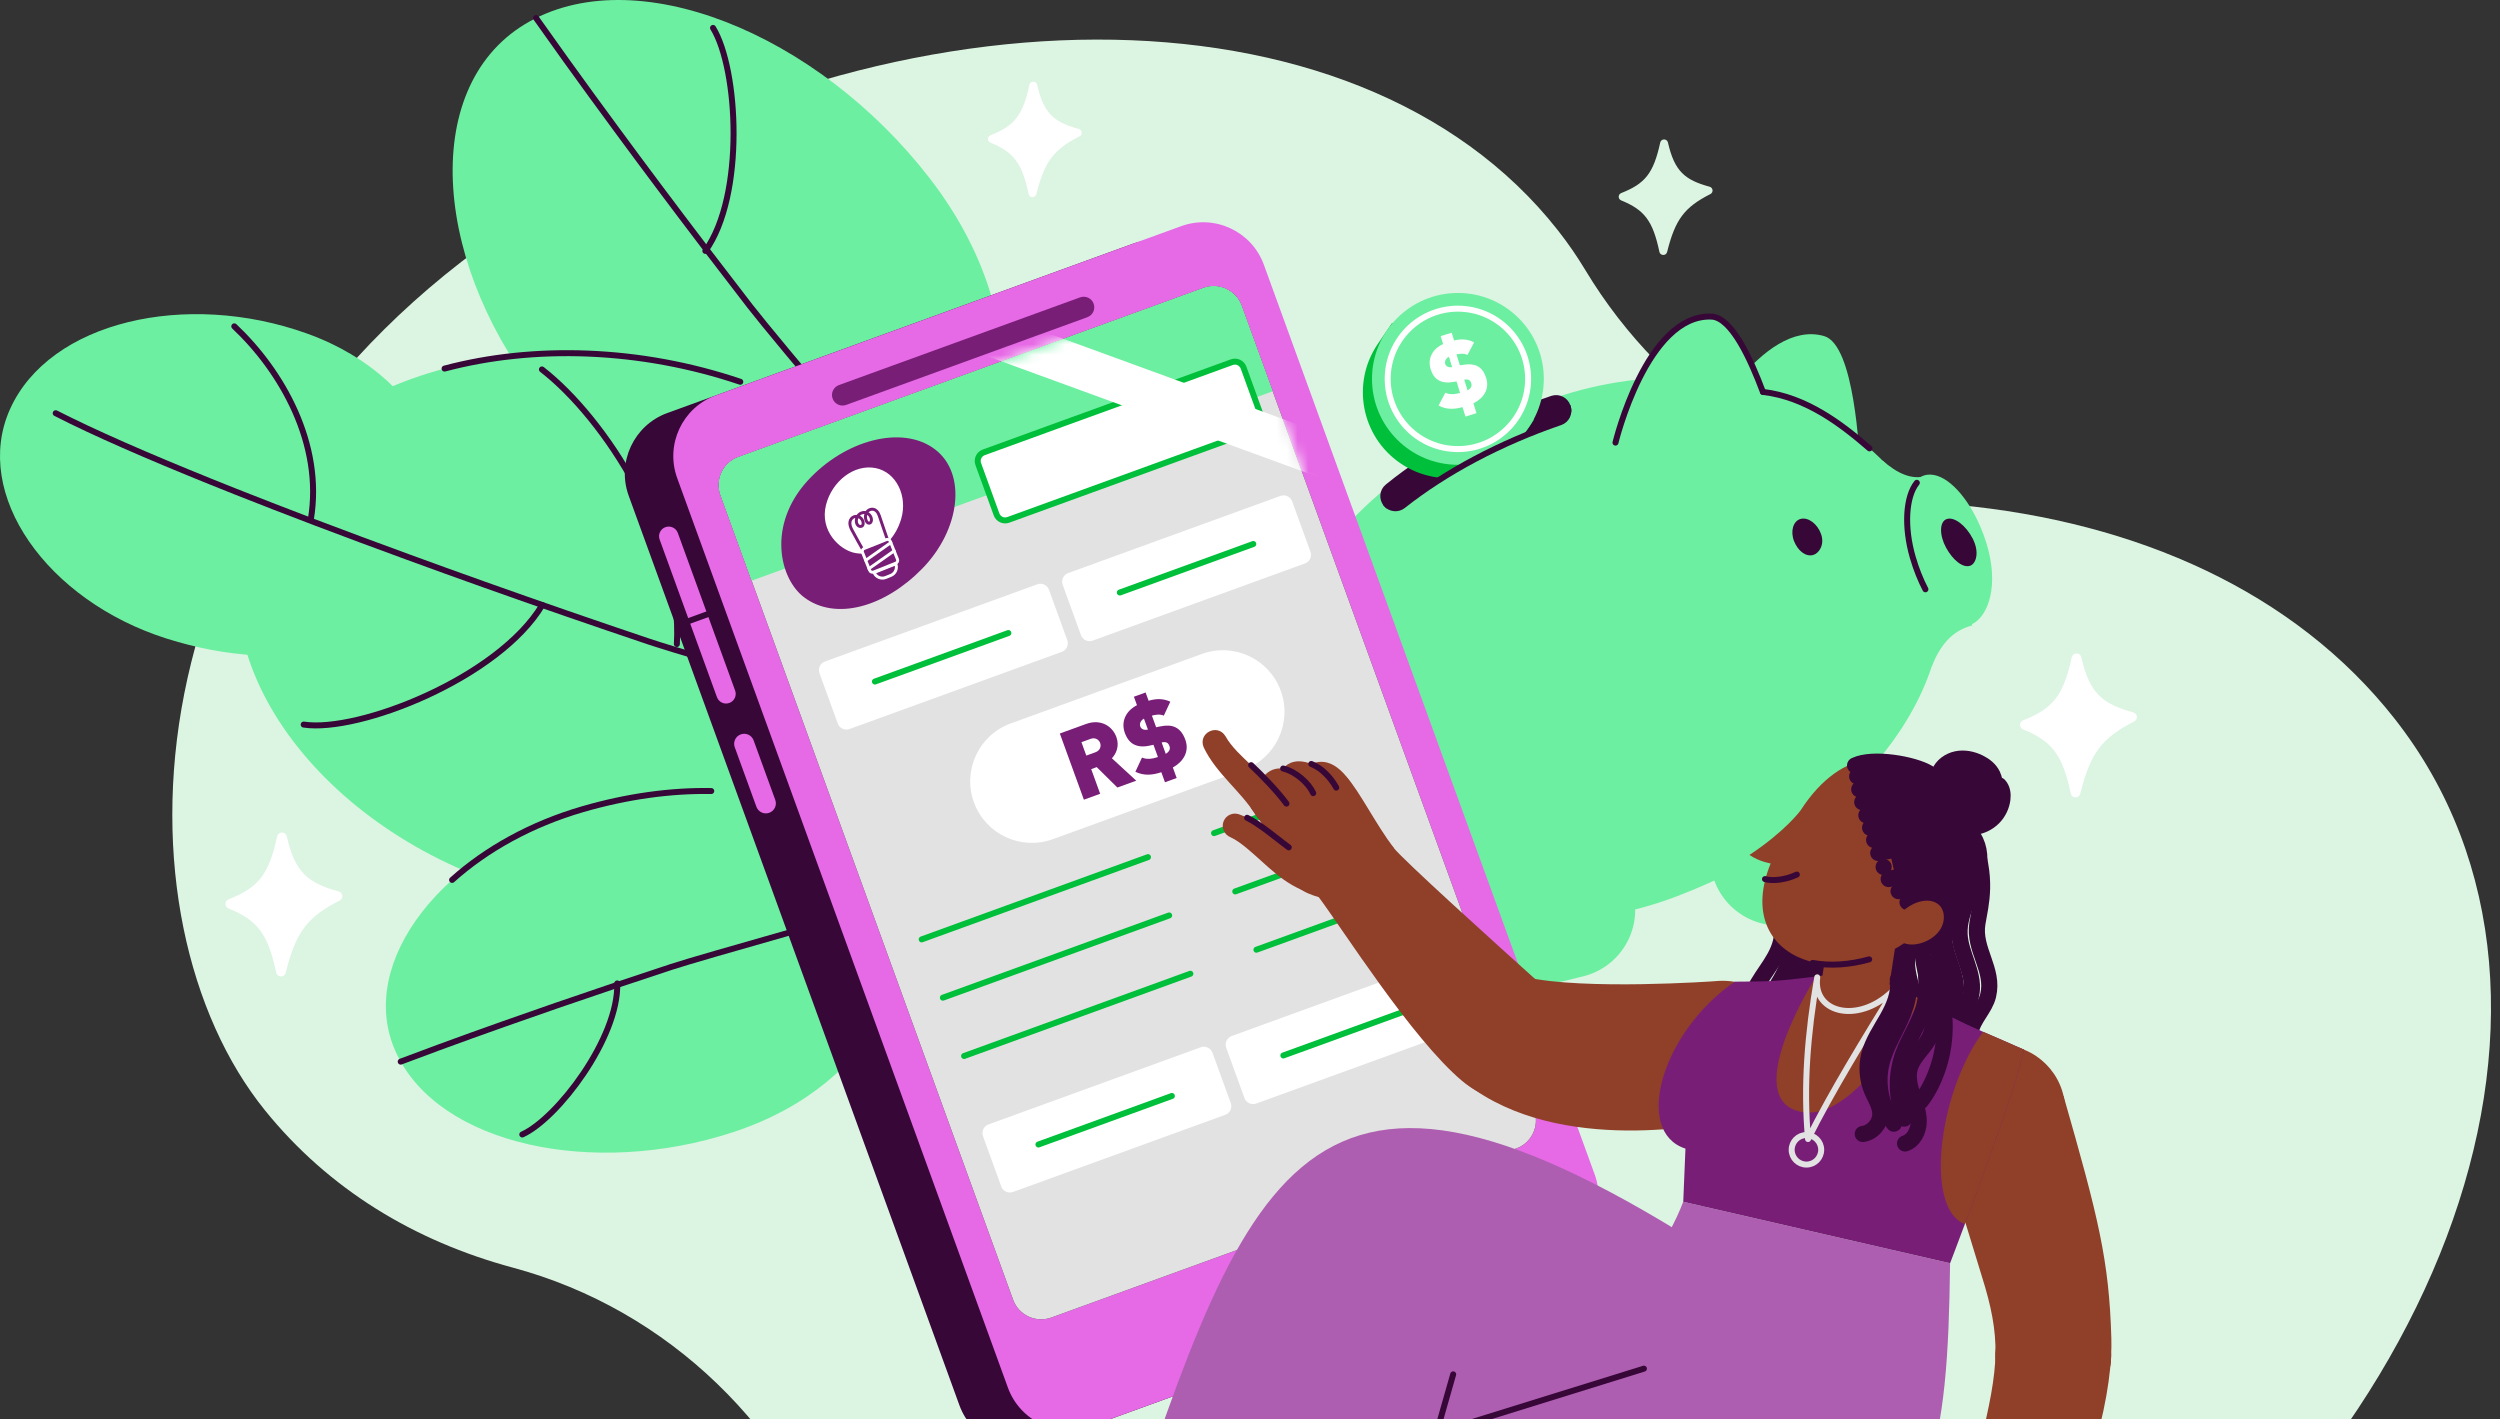 <svg width="236" height="134" viewBox="0 0 236 134" fill="none" xmlns="http://www.w3.org/2000/svg">
<rect x="0" y="0" width="236" height="134" fill="#333333" stroke="none"/>
<path d="M226.044 67.837C216.64 55.877 201.763 49.254 184.74 47.659C170.164 46.293 157.204 38.032 149.653 25.491C148.876 24.202 148.014 22.948 147.059 21.735C127.91 -2.622 82.814 -1.704 48.532 21.138C11.452 45.846 10.424 86.764 25.014 104.817C31.017 112.245 39.083 117.153 48.421 119.666C63.153 123.632 74.693 134.961 79.526 149.43C81.231 154.535 83.641 159.059 86.624 162.746C107.716 188.843 151.102 187.704 190.445 163.602C229.788 139.5 247.256 94.814 226.044 67.837Z" fill="#DCF4E2"/>
<path d="M26.069 91.806C25.303 88.172 24.319 86.876 21.573 85.758C21.184 85.601 21.186 85.048 21.577 84.895C24.405 83.784 25.37 82.566 26.163 78.955C26.271 78.47 26.959 78.467 27.071 78.953C27.848 82.36 29.072 83.355 31.974 84.152C32.383 84.264 32.441 84.821 32.064 85.012C29.005 86.564 27.931 87.984 26.972 91.822C26.855 92.303 26.17 92.289 26.069 91.806Z" fill="white"/>
<path d="M195.476 74.903C194.71 71.269 193.727 69.973 190.98 68.855C190.591 68.697 190.593 68.145 190.984 67.992C193.812 66.88 194.778 65.663 195.571 62.051C195.678 61.566 196.366 61.564 196.478 62.049C197.255 65.456 198.479 66.451 201.381 67.249C201.79 67.361 201.848 67.918 201.471 68.109C198.412 69.661 197.338 71.08 196.379 74.919C196.262 75.4 195.577 75.386 195.476 74.903Z" fill="white"/>
<path d="M97.101 18.319C96.486 15.402 95.697 14.362 93.492 13.463C93.18 13.335 93.182 12.895 93.496 12.772C95.765 11.88 96.542 10.903 97.18 8.003C97.265 7.613 97.82 7.613 97.907 8.001C98.532 10.737 99.516 11.537 101.845 12.174C102.173 12.264 102.22 12.711 101.917 12.866C99.462 14.113 98.599 15.251 97.829 18.335C97.732 18.717 97.182 18.706 97.101 18.319Z" fill="white"/>
<path d="M156.647 23.773C156.032 20.855 155.244 19.815 153.038 18.917C152.726 18.789 152.728 18.349 153.042 18.225C155.311 17.333 156.088 16.356 156.726 13.457C156.811 13.066 157.366 13.066 157.454 13.454C158.078 16.19 159.062 16.99 161.391 17.628C161.719 17.717 161.766 18.164 161.463 18.319C159.008 19.566 158.145 20.705 157.375 23.788C157.278 24.17 156.73 24.161 156.647 23.773Z" fill="#DCF4E2"/>
<path d="M49.508 2.31C39.527 8.399 40.832 25.372 51.687 38.444C62.542 51.516 77.139 57.571 86.99 51.756C94.775 47.161 99.206 31.645 87.756 16.821C77.168 3.118 59.804 -3.972 49.508 2.31Z" fill="#6CEFA1"/>
<path d="M88.315 49.968C86.062 47.156 73.357 32.209 70.789 28.892C67.971 25.251 65.031 21.392 62.124 17.509C60.81 15.755 59.503 13.994 58.218 12.246C56.579 10.021 54.973 7.817 53.43 5.67C52.462 4.322 51.519 2.999 50.607 1.706" stroke="#370738" stroke-width="0.565" stroke-miterlimit="10" stroke-linecap="round" stroke-linejoin="round"/>
<path d="M67.31 2.636C69.691 6.51 70.342 18.45 66.585 23.685" stroke="#370738" stroke-width="0.565" stroke-miterlimit="10" stroke-linecap="round" stroke-linejoin="round"/>
<path d="M23.816 48.699C18.089 62.092 30.164 78.49 48.945 84.045C67.726 89.599 85.638 85.293 91.415 72.273C95.979 61.987 90.357 42.952 69.887 36.038C50.96 29.651 29.724 34.886 23.816 48.699Z" fill="#6CEFA1"/>
<path d="M69.884 36.04C60.422 32.844 50.382 32.557 41.968 34.794" stroke="#370738" stroke-width="0.565" stroke-miterlimit="10" stroke-linecap="round" stroke-linejoin="round"/>
<path d="M0.947 38.621C-2.669 46.66 4.451 56.717 15.753 60.289C27.053 63.86 37.939 61.456 41.58 53.645C44.457 47.473 41.27 35.892 28.962 31.479C17.584 27.4 4.678 30.329 0.947 38.621Z" fill="#6CEFA1"/>
<path d="M91.552 69.497C87.592 68.244 65.833 62.105 61.246 60.562C56.211 58.869 50.924 57.041 45.648 55.161C43.265 54.312 40.884 53.454 38.532 52.591C35.536 51.497 32.583 50.399 29.73 49.314C27.129 48.324 24.607 47.347 22.204 46.394C21.429 46.084 20.663 45.779 19.913 45.476C13.938 43.066 8.833 40.838 5.258 39.007" stroke="#370738" stroke-width="0.565" stroke-miterlimit="10" stroke-linecap="round" stroke-linejoin="round"/>
<path d="M22.118 30.807C26.617 35.043 30.516 41.907 29.348 48.998" stroke="#370738" stroke-width="0.565" stroke-miterlimit="10" stroke-linecap="round" stroke-linejoin="round"/>
<path d="M51.157 34.875C57.154 39.528 64.476 50.931 63.896 60.796" stroke="#370738" stroke-width="0.565" stroke-miterlimit="10" stroke-linecap="round" stroke-linejoin="round"/>
<path d="M28.668 68.401C33.858 69.187 47.076 63.996 51.189 57.115" stroke="#370738" stroke-width="0.565" stroke-miterlimit="10" stroke-linecap="round" stroke-linejoin="round"/>
<path d="M37.371 99.326C33.494 90.816 41.973 80.168 55.022 76.383C68.072 72.599 80.452 75.139 84.364 83.409C87.455 89.943 83.43 102.204 69.199 106.878C56.047 111.201 41.371 108.104 37.371 99.326Z" fill="#6CEFA1"/>
<path d="M42.678 83.065C45.877 80.188 50.128 77.802 55.025 76.383C59.22 75.166 63.344 74.604 67.142 74.674" stroke="#370738" stroke-width="0.565" stroke-miterlimit="10" stroke-linecap="round" stroke-linejoin="round"/>
<path d="M84.441 85.185C81.687 86.036 66.572 90.232 63.384 91.274C59.885 92.42 56.208 93.655 52.541 94.922C50.883 95.494 49.228 96.072 47.593 96.653C45.508 97.39 43.455 98.129 41.472 98.859C40.228 99.317 39.008 99.771 37.827 100.218" stroke="#370738" stroke-width="0.565" stroke-miterlimit="10" stroke-linecap="round" stroke-linejoin="round"/>
<path d="M49.304 107.095C52.617 105.597 58.407 97.987 58.268 92.835" stroke="#370738" stroke-width="0.565" stroke-miterlimit="10" stroke-linecap="round" stroke-linejoin="round"/>
<path d="M175.628 43.484C175.462 43.093 175.139 32.563 172.192 31.724C166.285 30.039 160.589 41.161 160.589 41.161" fill="#6CEFA1"/>
<path d="M169.461 87.177L171.168 86.753C174.627 85.89 176.731 82.389 175.869 78.93L174.928 75.157C174.622 73.935 173.385 73.189 172.16 73.495L162.357 75.938C161.135 76.244 160.389 77.481 160.694 78.705L161.636 82.479C162.5 85.935 166.002 88.04 169.461 87.177Z" fill="#6CEFA1"/>
<path d="M147.762 92.586L149.469 92.161C152.928 91.299 155.032 87.797 154.17 84.338L153.229 80.565C152.923 79.343 151.686 78.598 150.462 78.903L140.658 81.347C139.436 81.652 138.69 82.89 138.996 84.114L139.937 87.887C140.799 91.344 144.303 93.448 147.762 92.586Z" fill="#6CEFA1"/>
<path d="M121.275 69.542C124.547 82.616 141.238 91.068 158.184 84.651C175.132 78.234 185.92 65.039 182.894 52.214C180.536 42.235 166.153 31.53 147.616 37.282C147.331 37.372 147.041 37.464 146.754 37.561C140.193 39.764 134.499 42.911 130.122 46.691C122.809 53.011 119.164 61.106 121.275 69.542Z" fill="#6CEFA1"/>
<path d="M130.845 47.565C131.243 48.045 131.95 48.117 132.44 47.731C136.494 44.528 141.651 41.79 147.286 39.859C147.879 39.654 148.196 39.012 147.998 38.417L147.98 38.361C147.78 37.761 147.129 37.437 146.529 37.64C140.622 39.634 135.182 42.554 131.002 45.957C130.508 46.352 130.443 47.077 130.845 47.565Z" fill="#370738" stroke="#370738" stroke-width="0.565" stroke-miterlimit="10" stroke-linecap="round" stroke-linejoin="round"/>
<path d="M176.48 42.327C173.87 40.063 170.507 37.475 166.42 36.997" stroke="#370738" stroke-width="0.565" stroke-miterlimit="10" stroke-linecap="round" stroke-linejoin="round"/>
<path d="M169.977 48.986C169.27 49.175 168.994 50.163 169.357 51.08C169.721 51.996 170.447 52.573 171.143 52.396C171.693 52.257 172.273 51.443 171.909 50.417C171.576 49.471 170.709 48.793 169.977 48.986Z" fill="#370738"/>
<path d="M180.356 52.598C181.493 56.463 183.644 59.253 185.639 59.064C187.103 58.927 188.59 56.506 187.873 52.712C187.82 52.427 187.754 52.135 187.676 51.837C187.433 50.918 187.108 50.033 186.723 49.224C185.457 46.534 183.566 44.629 181.957 44.813C179.925 45.045 179.222 48.73 180.356 52.598Z" fill="#6CEFA1"/>
<path d="M181.838 44.932C180.45 45.328 179.071 44.674 177.697 43.459L179.718 48.813L181.266 47.385L181.838 44.932Z" fill="#6CEFA1"/>
<path d="M186.187 59.042C184.233 59.525 183.114 61.002 182.357 62.912L182.461 56.519L185.295 56.542L186.187 59.042Z" fill="#6CEFA1"/>
<path d="M180.949 45.575C179.911 46.868 179.714 49.703 180.574 52.641C180.895 53.739 181.299 54.75 181.76 55.63" stroke="#370738" stroke-width="0.565" stroke-miterlimit="10" stroke-linecap="round" stroke-linejoin="round"/>
<path d="M183.766 49C183.071 49.247 183.065 50.527 183.714 51.711C184.363 52.894 185.3 53.638 185.982 53.407C186.524 53.224 186.901 52.169 186.223 50.844C185.596 49.62 184.482 48.744 183.766 49Z" fill="#370738"/>
<path d="M166.418 36.997C165.27 33.931 163.473 29.965 161.569 29.886C155.432 29.635 152.501 41.783 152.501 41.783" fill="#6CEFA1"/>
<path d="M166.418 36.997C165.27 33.931 163.473 29.965 161.569 29.886C155.432 29.635 152.501 41.783 152.501 41.783" stroke="#370738" stroke-width="0.565" stroke-miterlimit="10" stroke-linecap="round" stroke-linejoin="round"/>
<path d="M122.708 64.273C122.674 64.273 122.643 64.273 122.609 64.271C121.502 64.224 120.617 63.381 120.48 62.319C120.334 62.757 120.053 63.148 119.669 63.426C119.069 63.862 118.29 63.974 117.591 63.723C115.815 63.087 114.865 61.286 114.458 60.268C113.998 59.116 114.557 57.809 115.709 57.348C116.066 57.205 116.437 57.16 116.794 57.2C117.27 56.133 117.922 55.52 118.519 55.172C119.633 54.521 120.985 54.548 122.137 55.242C124.008 56.369 125.086 59.006 124.952 62.121C124.898 63.33 123.903 64.273 122.708 64.273Z" fill="#6CEFA1"/>
<path d="M143.468 41.597C140.945 45.298 135.901 46.255 132.199 43.733C128.498 41.211 127.541 36.166 130.064 32.465L131.416 30.479L144.82 39.614L143.468 41.597Z" fill="#00BF3A"/>
<path d="M137.626 43.877C142.105 43.877 145.736 40.246 145.736 35.766C145.736 31.287 142.105 27.656 137.626 27.656C133.147 27.656 129.516 31.287 129.516 35.766C129.516 40.246 133.147 43.877 137.626 43.877Z" fill="#6CEFA1"/>
<path d="M137.626 42.394C141.286 42.394 144.254 39.427 144.254 35.766C144.254 32.106 141.286 29.138 137.626 29.138C133.965 29.138 130.998 32.106 130.998 35.766C130.998 39.427 133.965 42.394 137.626 42.394Z" stroke="white" stroke-width="0.565" stroke-miterlimit="10" stroke-linecap="round" stroke-linejoin="round"/>
<path d="M139.09 38.069L139.378 39.003L138.338 39.324L138.064 38.432C137.246 38.657 136.519 38.673 135.8 38.28L136.44 37.069C136.828 37.276 137.365 37.226 137.83 37.094L137.496 36.005L137.161 36.063C136.62 36.157 136.168 36.096 135.82 35.906C135.461 35.708 135.207 35.353 135.052 34.85C134.758 33.891 135.175 32.959 136.231 32.48L136 31.728L137.04 31.407L137.266 32.141C137.974 31.968 138.585 32.016 139.158 32.319L138.529 33.507C138.194 33.33 137.745 33.397 137.491 33.455L137.81 34.488L138.165 34.434C138.717 34.347 139.149 34.394 139.472 34.565C139.881 34.774 140.139 35.173 140.308 35.719C140.62 36.748 140.043 37.604 139.09 38.069ZM136.781 33.68C136.438 33.857 136.364 34.142 136.431 34.367C136.453 34.441 136.512 34.54 136.631 34.603C136.727 34.655 136.876 34.691 137.08 34.655L136.781 33.68ZM138.668 35.874C138.535 35.798 138.369 35.814 138.223 35.838L138.533 36.847C138.859 36.674 138.971 36.449 138.89 36.184C138.848 36.045 138.776 35.933 138.668 35.874Z" fill="white"/>
<path d="M165.149 61.688L138.569 76.226L130.845 47.565C131.243 48.045 131.95 48.117 132.44 47.729C134.466 46.129 136.77 44.642 139.268 43.317C141.77 41.99 144.465 40.822 147.284 39.856C147.877 39.654 148.196 39.01 147.996 38.414L165.149 61.688Z" fill="#6CEFA1"/>
<path d="M130.845 47.565C131.243 48.046 131.95 48.118 132.44 47.731C136.494 44.528 141.651 41.791 147.286 39.859C147.879 39.654 148.196 39.012 147.998 38.417" stroke="#370738" stroke-width="0.565" stroke-miterlimit="10" stroke-linecap="round" stroke-linejoin="round"/>
<path d="M98.382 136.303L142.305 120.331C145.469 119.181 147.102 115.682 145.952 112.517L114.735 26.663C113.585 23.499 110.086 21.866 106.921 23.016L62.998 38.987C59.833 40.137 58.2 43.636 59.35 46.801L90.568 132.655C91.718 135.822 95.217 137.455 98.382 136.303Z" fill="#370738"/>
<path d="M102.959 134.638L146.884 118.667C150.049 117.517 151.682 114.018 150.532 110.853L119.312 24.999C118.162 21.834 114.663 20.201 111.498 21.351L67.575 37.323C64.411 38.473 62.778 41.972 63.928 45.137L95.145 130.991C96.295 134.158 99.794 135.791 102.959 134.638Z" fill="#E669E5"/>
<path d="M143.136 108.414L99.246 124.374C97.786 124.904 96.169 124.152 95.639 122.69L70.958 54.815L68.027 46.754C67.497 45.294 68.249 43.677 69.711 43.147L113.601 27.187C115.061 26.657 116.675 27.409 117.208 28.871L120.141 36.937L144.82 104.807C145.35 106.267 144.598 107.884 143.136 108.414Z" fill="#370738"/>
<path d="M120.141 36.937L70.958 54.815L68.027 46.754C67.497 45.294 68.249 43.677 69.711 43.147L113.601 27.187C115.061 26.657 116.675 27.409 117.208 28.871L120.141 36.937Z" fill="#370738"/>
<path d="M68.851 66.359C69.325 66.186 69.57 65.663 69.397 65.189L63.986 50.309C63.813 49.836 63.29 49.591 62.816 49.764C62.342 49.937 62.097 50.46 62.27 50.934L67.681 65.814C67.852 66.288 68.377 66.532 68.851 66.359Z" fill="#E669E5"/>
<path d="M72.62 76.727C73.112 76.547 73.365 76.004 73.186 75.512L71.142 69.892C70.962 69.4 70.419 69.146 69.927 69.326C69.435 69.506 69.181 70.049 69.361 70.541L71.405 76.161C71.584 76.653 72.128 76.906 72.62 76.727Z" fill="#E669E5"/>
<path d="M67.133 57.86L64.707 58.741" stroke="#370738" stroke-width="0.565" stroke-miterlimit="10" stroke-linecap="round" stroke-linejoin="round"/>
<path d="M102.645 29.945L79.877 38.224C79.36 38.412 78.787 38.145 78.599 37.628C78.41 37.112 78.677 36.539 79.194 36.35L101.962 28.072C102.478 27.883 103.051 28.15 103.24 28.667C103.428 29.186 103.163 29.756 102.645 29.945Z" fill="#781E77"/>
<path d="M122.973 125.18C125.119 125.18 126.859 123.44 126.859 121.294C126.859 119.148 125.119 117.409 122.973 117.409C120.827 117.409 119.087 119.148 119.087 121.294C119.087 123.44 120.827 125.18 122.973 125.18Z" fill="#781E77"/>
<path d="M143.136 108.414L99.246 124.374C97.786 124.904 96.169 124.152 95.639 122.69L70.958 54.815L68.027 46.754C67.497 45.294 68.249 43.677 69.711 43.147L113.601 27.187C115.061 26.657 116.675 27.409 117.208 28.871L120.141 36.937L144.82 104.807C145.35 106.267 144.598 107.884 143.136 108.414Z" fill="#E2E2E2"/>
<path d="M120.141 36.937L70.958 54.815L68.027 46.754C67.497 45.294 68.249 43.677 69.711 43.147L113.601 27.187C115.061 26.657 116.675 27.409 117.208 28.871L120.141 36.937Z" fill="#6CEFA1"/>
<path d="M115.667 105.238L95.63 112.521C95.181 112.685 94.684 112.454 94.52 112.005L92.796 107.257C92.632 106.808 92.863 106.311 93.312 106.147L113.349 98.863C113.798 98.7 114.294 98.931 114.458 99.38L116.183 104.128C116.347 104.577 116.116 105.074 115.667 105.238Z" fill="white"/>
<path d="M138.626 96.891L118.589 104.175C118.14 104.339 117.643 104.108 117.479 103.659L115.754 98.911C115.59 98.461 115.822 97.965 116.271 97.801L136.308 90.517C136.757 90.353 137.253 90.585 137.417 91.034L139.142 95.782C139.306 96.233 139.075 96.73 138.626 96.891Z" fill="white"/>
<path d="M98.029 108.041L110.624 103.461" stroke="#00BF3A" stroke-width="0.565" stroke-miterlimit="10" stroke-linecap="round" stroke-linejoin="round"/>
<path d="M121.149 99.636L133.747 95.056" stroke="#00BF3A" stroke-width="0.565" stroke-miterlimit="10" stroke-linecap="round" stroke-linejoin="round"/>
<path d="M87.008 88.678L108.37 80.913" stroke="#00BF3A" stroke-width="0.565" stroke-miterlimit="10" stroke-linecap="round" stroke-linejoin="round"/>
<path d="M114.604 78.647L127.202 74.067" stroke="#00BF3A" stroke-width="0.565" stroke-miterlimit="10" stroke-linecap="round" stroke-linejoin="round"/>
<path d="M89.009 94.181L110.369 86.418" stroke="#00BF3A" stroke-width="0.565" stroke-miterlimit="10" stroke-linecap="round" stroke-linejoin="round"/>
<path d="M116.606 84.15L129.204 79.57" stroke="#00BF3A" stroke-width="0.565" stroke-miterlimit="10" stroke-linecap="round" stroke-linejoin="round"/>
<path d="M91.01 99.686L112.37 91.921" stroke="#00BF3A" stroke-width="0.565" stroke-miterlimit="10" stroke-linecap="round" stroke-linejoin="round"/>
<path d="M118.607 89.653L131.205 85.075" stroke="#00BF3A" stroke-width="0.565" stroke-miterlimit="10" stroke-linecap="round" stroke-linejoin="round"/>
<path d="M118.6 40.564L95.183 49.076C94.734 49.24 94.238 49.009 94.074 48.56L92.349 43.812C92.185 43.362 92.416 42.866 92.865 42.702L116.282 34.19C116.732 34.026 117.228 34.257 117.392 34.706L119.117 39.454C119.281 39.904 119.049 40.4 118.6 40.564Z" fill="white" stroke="#00BF3A" stroke-width="0.565" stroke-miterlimit="10" stroke-linecap="round" stroke-linejoin="round"/>
<path d="M100.232 61.535L80.196 68.819C79.746 68.983 79.25 68.751 79.086 68.302L77.361 63.554C77.197 63.105 77.428 62.608 77.878 62.445L97.915 55.161C98.364 54.997 98.86 55.228 99.024 55.677L100.749 60.425C100.913 60.875 100.682 61.371 100.232 61.535Z" fill="white"/>
<path d="M123.189 53.189L103.152 60.473C102.703 60.637 102.207 60.405 102.043 59.956L100.318 55.208C100.154 54.759 100.385 54.262 100.834 54.098L120.871 46.815C121.32 46.651 121.817 46.882 121.981 47.331L123.705 52.079C123.869 52.531 123.638 53.027 123.189 53.189Z" fill="white"/>
<path d="M82.592 64.338L95.19 59.758" stroke="#00BF3A" stroke-width="0.565" stroke-miterlimit="10" stroke-linecap="round" stroke-linejoin="round"/>
<path d="M105.712 55.933L118.31 51.354" stroke="#00BF3A" stroke-width="0.565" stroke-miterlimit="10" stroke-linecap="round" stroke-linejoin="round"/>
<path d="M88.286 42.435C91.293 44.75 90.633 50.015 87.071 53.667C83.508 57.319 78.888 58.62 75.919 56.396C73.572 54.637 72.429 49.595 76.202 45.42C79.69 41.557 85.184 40.045 88.286 42.435Z" fill="#781E77"/>
<path d="M81.523 52.4C81.263 52.414 80.997 52.398 80.726 52.349C79.14 52.059 77.215 50.145 77.833 47.648C78.406 45.339 80.566 43.636 82.677 44.047C84.726 44.445 85.867 46.801 85.204 49.038C84.959 49.86 84.56 50.574 84.054 51.134" fill="white"/>
<path d="M81.523 52.4C81.263 52.414 80.997 52.398 80.726 52.349C79.14 52.059 77.215 50.145 77.833 47.648C78.406 45.339 80.566 43.636 82.677 44.047C84.726 44.445 85.867 46.801 85.204 49.038C84.959 49.86 84.56 50.574 84.054 51.134" stroke="#781E77" stroke-width="0.282" stroke-miterlimit="10" stroke-linecap="round" stroke-linejoin="round"/>
<path d="M83.764 50.918C83.764 50.918 83.243 49.409 83.077 48.901C83.028 48.751 82.981 48.596 82.904 48.456C82.828 48.317 82.718 48.191 82.576 48.122C82.323 47.998 81.999 48.099 81.835 48.326C81.671 48.553 81.658 48.876 81.766 49.144C81.813 49.263 81.905 49.384 82.028 49.389C82.109 49.391 82.183 49.335 82.224 49.263C82.262 49.191 82.271 49.103 82.262 49.018C82.233 48.712 81.981 48.438 81.687 48.387C81.557 48.364 81.422 48.382 81.301 48.434C80.989 48.566 80.793 48.928 80.845 49.276C80.865 49.42 80.932 49.566 81.049 49.645C81.168 49.725 81.346 49.719 81.429 49.606C81.476 49.543 81.487 49.458 81.485 49.377C81.474 49.171 81.361 48.968 81.191 48.852C81.02 48.737 80.797 48.712 80.611 48.786C80.425 48.861 80.283 49.036 80.243 49.236C80.189 49.498 80.288 49.775 80.413 50.017C80.656 50.491 81.444 51.879 81.444 51.879" stroke="#781E77" stroke-width="0.282" stroke-miterlimit="10" stroke-linecap="round" stroke-linejoin="round"/>
<path d="M84.088 54.323L83.609 54.514C83.176 54.687 82.684 54.476 82.511 54.042L84.56 53.222C84.733 53.658 84.521 54.15 84.088 54.323Z" fill="#781E77" stroke="white" stroke-width="0.282" stroke-miterlimit="10" stroke-linecap="round" stroke-linejoin="round"/>
<path d="M83.672 50.938L81.577 51.776C81.431 51.834 81.361 51.998 81.42 52.144L82.1 53.845C82.159 53.991 82.323 54.06 82.469 54.002L84.564 53.164C84.71 53.106 84.78 52.942 84.721 52.796L84.041 51.096C83.982 50.95 83.818 50.88 83.672 50.938Z" fill="#781E77" stroke="white" stroke-width="0.282" stroke-miterlimit="10" stroke-linecap="round" stroke-linejoin="round"/>
<path d="M84.092 51.226L81.721 52.899" stroke="white" stroke-width="0.282" stroke-miterlimit="10" stroke-linecap="round" stroke-linejoin="round"/>
<path d="M84.405 52.003L82.033 53.676" stroke="white" stroke-width="0.282" stroke-miterlimit="10" stroke-linecap="round" stroke-linejoin="round"/>
<path d="M117.428 72.662L99.388 79.218C96.369 80.314 93.034 78.757 91.938 75.741C90.842 72.722 92.398 69.387 95.415 68.291L113.454 61.732C116.473 60.636 119.808 62.193 120.905 65.209C122.003 68.23 120.446 71.565 117.428 72.662Z" fill="white"/>
<path d="M105.481 74.342L103.529 72.417L103.01 72.605L103.855 74.932L102.319 75.492L100.048 69.243L102.523 68.343C103.909 67.837 105.014 68.549 105.387 69.578C105.697 70.429 105.364 71.157 104.962 71.581L107.262 73.697L105.481 74.342ZM102.957 69.746L102.087 70.063L102.548 71.327L103.417 71.011C103.839 70.858 103.972 70.46 103.855 70.137C103.738 69.814 103.377 69.591 102.957 69.746Z" fill="#781E77"/>
<path d="M110.717 72.45L111.078 73.443L109.973 73.845L109.629 72.897C108.76 73.185 107.976 73.241 107.179 72.855L107.806 71.514C108.237 71.716 108.814 71.635 109.308 71.464L108.886 70.305L108.529 70.386C107.949 70.517 107.46 70.476 107.074 70.29C106.676 70.097 106.382 69.726 106.186 69.191C105.816 68.174 106.218 67.143 107.33 66.57L107.04 65.771L108.145 65.369L108.428 66.15C109.18 65.926 109.843 65.944 110.478 66.24L109.863 67.556C109.492 67.383 109.01 67.478 108.74 67.556L109.14 68.652L109.519 68.574C110.11 68.448 110.577 68.477 110.937 68.646C111.388 68.85 111.689 69.266 111.9 69.845C112.295 70.941 111.718 71.896 110.717 72.45ZM107.988 67.837C107.626 68.048 107.561 68.36 107.648 68.596C107.678 68.675 107.745 68.78 107.878 68.841C107.985 68.891 108.145 68.922 108.365 68.873L107.988 67.837ZM110.142 70.103C109.996 70.027 109.816 70.054 109.659 70.09L110.047 71.161C110.391 70.957 110.499 70.71 110.398 70.427C110.344 70.278 110.263 70.159 110.142 70.103Z" fill="#781E77"/>
<mask id="mask0_32_1995" style="mask-type:luminance" maskUnits="userSpaceOnUse" x="67" y="27" width="78" height="98">
<path d="M144.818 104.807L117.208 28.871C116.675 27.409 115.061 26.657 113.601 27.187L69.711 43.145C68.249 43.677 67.497 45.292 68.027 46.752L95.639 122.687C96.171 124.15 97.786 124.902 99.246 124.372L143.136 108.414C144.596 107.882 145.35 106.267 144.818 104.807Z" fill="white"/>
</mask>
<g mask="url(#mask0_32_1995)">
<path d="M91.219 28.64L89.146 32.144L134.695 48.778L136.768 45.274L91.219 28.64Z" fill="white"/>
</g>
<path d="M131.58 80.055C130.043 78.31 125.006 75.808 123.26 77.344C121.515 78.881 122.955 82.948 124.491 84.693C126.719 87.667 133.271 98.041 138.01 102.028C139.825 103.555 141.579 103.915 143.176 103.627C147.987 102.76 149.593 96.624 145.954 93.356C140.615 88.561 132.476 81.194 131.58 80.055Z" fill="#903F29"/>
<path d="M125.232 75.905C125.091 75.413 124.875 74.928 124.561 74.593C124.5 74.519 124.462 74.532 124.633 74.539C124.765 74.539 125.008 74.456 125.073 74.321C124.853 74.586 124.826 75.258 124.806 75.743C124.736 77.203 122.647 77.252 122.499 75.806C122.456 75.235 122.429 74.654 122.56 73.962C122.863 72.113 124.671 71.287 126.223 72.453C127.083 73.093 127.627 73.993 128.009 74.916C128.734 76.868 125.897 77.877 125.232 75.905Z" fill="#903F29"/>
<path d="M123.467 75.597C123.326 75.186 122.948 74.671 122.611 74.474C122.56 74.436 122.513 74.429 122.62 74.415C122.76 74.402 123.034 74.207 123.081 74.058C123.144 73.899 123.09 73.906 123.09 73.987C123.079 74.079 123.105 74.283 123.13 74.422C123.236 75.051 122.814 75.646 122.185 75.752C121.612 75.848 121.066 75.505 120.893 74.968C120.673 74.335 120.572 73.495 120.922 72.859C121.85 71.183 124.035 71.913 125.089 72.978C125.513 73.378 125.864 73.841 126.142 74.35C127.076 76.239 124.314 77.528 123.467 75.597Z" fill="#903F29"/>
<path d="M131.58 80.055C129.886 77.829 128.384 74.775 127.142 73.373C126.122 72.223 119.431 73.578 118.068 76.253C119.272 77.778 120.902 80.716 121.257 81.778C121.915 83.752 123.148 84.296 124.491 84.691C124.491 84.693 131.658 80.159 131.58 80.055Z" fill="#903F29"/>
<path d="M118.562 76.992C117.221 74.752 114.804 73.034 113.63 70.55C113.059 69.2 114.939 68.25 115.687 69.506C116.257 70.525 117.221 71.381 118.106 72.23C119.072 73.144 120.107 74.124 120.999 75.336C122.146 77.023 119.709 78.683 118.562 76.992Z" fill="#903F29"/>
<path d="M121.026 76.017C120.967 75.68 120.821 75.374 120.666 75.17C120.734 75.159 120.848 75.193 120.97 75.15C121.095 75.114 121.257 75.013 121.275 74.918C121.084 75.163 121.091 75.718 121.093 76.143C121.113 76.781 120.61 77.313 119.972 77.333C119.377 77.351 118.874 76.918 118.793 76.343C118.679 75.478 118.602 74.514 119.087 73.611C119.954 72.059 121.893 72.324 122.906 73.537C123.384 74.074 123.667 74.653 123.871 75.258C124.462 77.272 121.524 78.058 121.026 76.017Z" fill="#903F29"/>
<path d="M123.712 84.3C121.21 83.57 119.604 81.652 117.733 80.103C117.196 79.653 116.653 79.256 116.165 79.038C115.552 78.797 115.256 78.09 115.525 77.488C115.772 76.933 116.41 76.671 116.974 76.873C117.89 77.205 118.589 77.683 119.242 78.146C120.455 79.018 121.565 80.015 122.789 80.754C123.353 81.093 123.914 81.342 124.406 81.434C126.403 81.906 125.709 84.792 123.712 84.3Z" fill="#903F29"/>
<path d="M123.786 72.118C124.282 72.32 124.743 72.628 125.089 72.98C125.513 73.38 125.864 73.843 126.142 74.353" stroke="#370738" stroke-width="0.565" stroke-miterlimit="10" stroke-linecap="round" stroke-linejoin="round"/>
<path d="M118.108 72.23C119.074 73.144 120.55 74.647 121.441 75.86" stroke="#370738" stroke-width="0.565" stroke-miterlimit="10" stroke-linecap="round" stroke-linejoin="round"/>
<path d="M121.129 72.549C122.36 72.843 123.555 73.957 123.968 74.874" stroke="#370738" stroke-width="0.565" stroke-miterlimit="10" stroke-linecap="round" stroke-linejoin="round"/>
<path d="M117.726 77.198C118.295 77.484 118.78 77.818 119.242 78.146C120.073 78.744 120.855 79.399 121.659 79.99" stroke="#370738" stroke-width="0.565" stroke-miterlimit="10" stroke-linecap="round" stroke-linejoin="round"/>
<path d="M139.245 102.897C148.44 109.195 162.703 105.815 162.703 105.815C162.889 105.813 163.076 105.804 163.264 105.783C166.898 105.42 169.551 102.179 169.187 98.542C168.823 94.908 165.582 92.256 161.946 92.62C161.782 92.635 149.48 93.5 143.987 92.229C142.457 91.874 140.849 92.119 139.51 92.938C135.842 95.184 135.699 100.469 139.245 102.897Z" fill="#903F29"/>
<path d="M172.223 88.215C171.626 88.541 171.242 89.174 171.08 89.834C170.918 90.495 170.952 91.186 171.017 91.865C171.082 92.543 171.181 93.221 171.143 93.9C171.073 95.146 170.525 96.359 169.638 97.237C169.409 97.464 169.079 97.68 168.789 97.538" stroke="#370738" stroke-width="1.523" stroke-miterlimit="10" stroke-linecap="round" stroke-linejoin="round"/>
<path d="M171.069 87.667C170.33 88.132 170.002 89.05 169.935 89.922C169.867 90.793 170.011 91.667 169.964 92.538C169.901 93.727 169.481 94.892 168.771 95.845C168.414 96.323 167.99 96.748 167.639 97.231C167.289 97.713 167.008 98.277 167.006 98.875" stroke="#370738" stroke-width="1.523" stroke-miterlimit="10" stroke-linecap="round" stroke-linejoin="round"/>
<path d="M169.191 87.294C169.371 88.749 169.146 90.254 168.549 91.595C168.037 92.745 167.262 93.76 166.703 94.888C166.143 96.015 165.802 97.345 166.227 98.531C166.218 98.477 166.211 98.423 166.202 98.371" stroke="#370738" stroke-width="1.523" stroke-miterlimit="10" stroke-linecap="round" stroke-linejoin="round"/>
<path d="M168.185 87.467C168.356 88.446 168.032 89.45 167.558 90.324C167.084 91.198 166.462 91.979 165.957 92.835C164.899 94.63 164.385 96.741 164.499 98.821" stroke="#370738" stroke-width="1.523" stroke-miterlimit="10" stroke-linecap="round" stroke-linejoin="round"/>
<path d="M169.791 90.025C169.454 91.975 168.767 93.862 167.774 95.573C167.633 95.818 167.473 96.072 167.224 96.211" stroke="#370738" stroke-width="1.523" stroke-miterlimit="10" stroke-linecap="round" stroke-linejoin="round"/>
<path d="M172.185 89.785C171.947 91.732 171.363 93.639 170.469 95.384" stroke="#370738" stroke-width="1.523" stroke-miterlimit="10" stroke-linecap="round" stroke-linejoin="round"/>
<path d="M186.137 78.858C187.721 82.919 186.966 85.34 186.67 87.146C186.259 89.653 188.278 91.512 187.68 93.981C187.377 95.229 186.236 96.173 186.018 97.439C185.652 99.582 186.537 100.889 186.358 102.477C186.263 103.319 185.917 104.193 185.187 104.622" stroke="#370738" stroke-width="1.523" stroke-miterlimit="10" stroke-linecap="round" stroke-linejoin="round"/>
<path d="M185.726 78.413C186.634 79.132 186.948 80.406 186.825 81.558C186.701 82.71 186.212 83.786 185.771 84.857C185.331 85.929 184.925 87.056 184.985 88.213C185.08 90.082 186.371 91.811 186.122 93.666C185.897 95.335 184.475 96.64 184.19 98.297C184.017 99.301 184.282 100.323 184.305 101.341C184.325 102.358 183.997 103.517 183.076 103.951" stroke="#370738" stroke-width="1.523" stroke-miterlimit="10" stroke-linecap="round" stroke-linejoin="round"/>
<path d="M184.599 78.586C185.331 80.327 185.329 82.364 184.592 84.103C183.999 85.5 182.948 86.748 182.804 88.258C182.703 89.307 183.056 90.338 183.339 91.35C183.622 92.364 183.831 93.469 183.46 94.452C183.081 95.456 182.14 96.204 181.904 97.253C181.758 97.9 181.906 98.574 182.063 99.221C182.22 99.867 182.387 100.53 182.281 101.186C182.173 101.842 181.713 102.489 181.057 102.59" stroke="#370738" stroke-width="1.523" stroke-miterlimit="10" stroke-linecap="round" stroke-linejoin="round"/>
<path d="M185.255 79.206C185.953 80.711 185.457 82.483 184.821 84.015C184.186 85.547 183.4 87.115 183.543 88.767C183.669 90.23 184.52 91.559 184.633 93.022C184.709 94.003 184.449 94.975 184.154 95.914C183.86 96.853 183.53 97.794 183.458 98.776C183.386 99.757 183.609 100.808 184.289 101.518" stroke="#370738" stroke-width="1.523" stroke-miterlimit="10" stroke-linecap="round" stroke-linejoin="round"/>
<path d="M183.489 78.845C184.444 80.805 184.437 83.209 183.474 85.165C182.831 86.468 181.785 87.611 181.549 89.044C181.212 91.076 182.602 93.199 181.924 95.146C181.668 95.885 181.138 96.492 180.776 97.186C180.084 98.513 180.055 100.164 180.698 101.514" stroke="#370738" stroke-width="1.523" stroke-miterlimit="10" stroke-linecap="round" stroke-linejoin="round"/>
<path d="M182.393 83.123C182.501 84.538 182.196 85.983 181.524 87.234C181.023 88.166 180.318 89.017 180.096 90.05C179.862 91.137 180.197 92.256 180.466 93.334C180.736 94.414 180.929 95.6 180.442 96.599C180.197 97.103 179.799 97.511 179.456 97.954C179.114 98.396 178.813 98.913 178.818 99.472C178.822 99.975 179.076 100.445 179.128 100.945C179.179 101.446 178.887 102.064 178.384 102.046" stroke="#370738" stroke-width="1.523" stroke-miterlimit="10" stroke-linecap="round" stroke-linejoin="round"/>
<path d="M179.467 88.231C178.766 89.037 178.618 90.194 178.726 91.256C178.833 92.319 179.159 93.35 179.28 94.41C179.404 95.47 179.294 96.624 178.629 97.462C178.357 97.803 177.998 98.091 177.845 98.5C177.704 98.879 177.767 99.301 177.793 99.706C177.82 100.11 177.8 100.557 177.533 100.862C177.506 100.764 177.477 100.665 177.45 100.568" stroke="#370738" stroke-width="1.523" stroke-miterlimit="10" stroke-linecap="round" stroke-linejoin="round"/>
<path d="M177.789 89.109C177.466 89.787 177.329 90.555 177.398 91.305C177.526 92.678 178.324 93.992 178.103 95.351C177.982 96.09 177.573 96.741 177.275 97.426C176.976 98.111 176.794 98.924 177.131 99.591" stroke="#370738" stroke-width="1.523" stroke-miterlimit="10" stroke-linecap="round" stroke-linejoin="round"/>
<path d="M176.691 91.447C177.499 93.237 177.176 95.485 175.893 96.975" stroke="#370738" stroke-width="1.523" stroke-miterlimit="10" stroke-linecap="round" stroke-linejoin="round"/>
<path d="M188.765 111.021C192.183 111.021 194.953 108.251 194.953 104.833C194.953 101.416 192.183 98.645 188.765 98.645C185.348 98.645 182.577 101.416 182.577 104.833C182.577 108.251 185.348 111.021 188.765 111.021Z" fill="#903F29"/>
<path d="M199.288 127.994C199.319 127.403 199.326 126.84 199.31 126.305C199.097 118.963 198.095 114.963 194.796 103.454L182.786 106.432L187.078 120.459C187.988 123.329 188.413 125.515 188.374 127.841L199.288 127.994Z" fill="#903F29"/>
<path d="M193.832 133.452C196.847 133.452 199.29 131.008 199.29 127.994C199.29 124.98 196.847 122.536 193.832 122.536C190.818 122.536 188.374 124.98 188.374 127.994C188.374 131.008 190.818 133.452 193.832 133.452Z" fill="#903F29"/>
<path d="M188.381 127.691C188.341 130.085 187.804 132.783 186.856 136.594C185.98 140.123 182.503 151.074 182.503 151.074C181.731 153.109 183.236 154.917 185.27 155.69C187.305 156.462 189.67 155.91 190.443 153.875C196.065 143.42 198.962 134.209 199.288 127.994L188.381 127.691Z" fill="#903F29"/>
<path d="M193.832 133.452C196.847 133.452 199.29 131.008 199.29 127.994C199.29 124.98 196.847 122.536 193.832 122.536C190.818 122.536 188.374 124.98 188.374 127.994C188.374 131.008 190.818 133.452 193.832 133.452Z" fill="#903F29"/>
<path d="M154.399 134.364L119.721 156.397L104.455 150.232C117.38 111.315 122.052 93.277 160.363 117.413L154.399 134.364Z" fill="#AE5EB0"/>
<path d="M137.181 129.739L135.6 135.289" stroke="#370738" stroke-width="0.565" stroke-miterlimit="10" stroke-linecap="round" stroke-linejoin="round"/>
<path d="M170.22 149.904C182.555 145.657 183.883 136.41 184.087 119.25L158.893 113.447C156.149 120.879 145.651 131.433 144.508 137.598L170.22 149.904Z" fill="#AE5EB0"/>
<path d="M130.297 163.995C157.029 157.455 179.404 149.385 182.043 138.46L155.185 129.2L123.436 139.078" fill="#AE5EB0"/>
<path d="M86.9 150.427L155.186 129.2" stroke="#370738" stroke-width="0.565" stroke-miterlimit="10" stroke-linecap="round" stroke-linejoin="round"/>
<path d="M184.576 117.966V117.968C184.269 118.774 184.087 119.25 184.087 119.25L158.898 113.449L159.107 108.429C154.147 106.834 156.894 97.372 163.767 92.669C167.174 92.642 167.35 92.68 171.433 92.188C171.945 92.127 172.464 92.053 172.987 91.97C175.689 92.39 177.612 92.525 180.06 93.552C180.455 93.826 180.848 94.086 181.241 94.333H181.243C183.278 95.616 185.271 96.554 187.198 97.401C188.523 97.983 189.812 98.52 191.065 99.09C190.324 102.691 186.039 114.112 184.576 117.966Z" fill="#781E77"/>
<path d="M181.243 94.335C181.243 94.335 175.512 105.958 170.078 104.966C164.03 103.861 171.431 92.19 171.431 92.19C171.943 92.13 172.461 92.056 172.985 91.972C175.687 92.392 177.609 92.527 180.057 93.554C180.453 93.828 180.453 93.841 180.846 94.088L181.243 94.335Z" fill="#903F29"/>
<path d="M184.577 117.966L185.488 115.545C181.72 114.226 182.876 103.335 187.198 97.399C188.523 97.981 189.812 98.517 191.065 99.088C190.324 102.691 186.039 114.112 184.577 117.966Z" fill="#903F29"/>
<path d="M179.368 86.342L178.106 94.645C177.847 96.348 171.541 95.389 171.801 93.686L173.063 85.383L179.368 86.342Z" fill="#903F29"/>
<path d="M178.91 93.298C175.689 96.752 171.085 95.75 171.547 92.26C170.629 97.632 170.233 102.524 170.678 107.524C172.929 103.027 175.945 98.127 178.91 93.298Z" stroke="#E2E2E2" stroke-width="0.565" stroke-miterlimit="10" stroke-linecap="round" stroke-linejoin="round"/>
<path d="M170.528 109.936C171.298 109.936 171.922 109.312 171.922 108.541C171.922 107.771 171.298 107.147 170.528 107.147C169.757 107.147 169.133 107.771 169.133 108.541C169.133 109.312 169.757 109.936 170.528 109.936Z" stroke="#E2E2E2" stroke-width="0.565" stroke-miterlimit="10" stroke-linecap="round" stroke-linejoin="round"/>
<path d="M181.791 91.53C181.859 92.584 181.924 93.655 181.708 94.688C181.349 96.406 180.25 97.871 179.655 99.521C178.952 101.469 178.99 103.674 179.756 105.597C179.691 105.552 179.624 105.505 179.559 105.46" stroke="#370738" stroke-width="1.523" stroke-miterlimit="10" stroke-linecap="round" stroke-linejoin="round"/>
<path d="M179.857 91.584C180.233 92.422 180.257 93.383 180.075 94.281C179.893 95.18 179.518 96.027 179.114 96.851C178.532 98.034 177.876 99.205 177.587 100.492C177.155 102.407 177.602 104.503 178.779 106.075" stroke="#370738" stroke-width="1.523" stroke-miterlimit="10" stroke-linecap="round" stroke-linejoin="round"/>
<path d="M179.155 92.478C179.327 93.751 178.788 95.011 178.155 96.13C177.522 97.248 176.771 98.331 176.457 99.578C176.174 100.696 176.268 101.909 176.72 102.969C177.025 103.688 177.501 104.377 177.504 105.159C177.508 106.075 176.751 106.933 175.844 107.046" stroke="#370738" stroke-width="1.523" stroke-miterlimit="10" stroke-linecap="round" stroke-linejoin="round"/>
<path d="M182.537 92.262C181.791 93.929 182.91 95.962 182.263 97.668C181.823 98.83 180.639 99.611 180.295 100.804C180.055 101.637 180.268 102.531 180.538 103.355C180.807 104.18 181.135 105.011 181.126 105.878C181.117 106.745 180.664 107.681 179.837 107.944" stroke="#370738" stroke-width="1.523" stroke-miterlimit="10" stroke-linecap="round" stroke-linejoin="round"/>
<path d="M183.646 89.453C183.022 90.111 182.831 91.081 182.885 91.988C182.939 92.896 183.206 93.772 183.372 94.665C183.86 97.269 183.474 100.029 182.29 102.401C182.016 102.949 181.701 103.479 181.32 103.957" stroke="#370738" stroke-width="1.523" stroke-miterlimit="10" stroke-linecap="round" stroke-linejoin="round"/>
<path d="M181.297 87.847C174.326 94.124 163.343 90.847 167.15 81.508C167.15 81.508 166.11 81.36 165.148 80.707C168.558 78.456 169.982 76.493 169.982 76.493C173.872 70.456 179.244 70.294 183.096 74.411C186.052 77.576 186.773 83.022 181.297 87.847Z" fill="#903F29"/>
<path d="M176.45 90.564C174.604 91.081 172.753 91.204 171.116 90.899" stroke="#370738" stroke-width="0.565" stroke-miterlimit="10" stroke-linecap="round" stroke-linejoin="round"/>
<path d="M166.615 82.986C167.327 83.184 168.524 83.076 169.623 82.559" stroke="#370738" stroke-width="0.565" stroke-miterlimit="10" stroke-linecap="round" stroke-linejoin="round"/>
<path d="M175.121 72.259C176.799 71.451 180.68 72.143 182.05 72.98" stroke="#370738" stroke-width="1.523" stroke-miterlimit="10" stroke-linecap="round" stroke-linejoin="round"/>
<path d="M175.512 74.51C177.362 73.805 180.152 73.558 182.029 74.186" stroke="#370738" stroke-width="1.523" stroke-miterlimit="10" stroke-linecap="round" stroke-linejoin="round"/>
<path d="M175.318 73.288C177.169 72.583 180.549 72.935 182.427 73.564" stroke="#370738" stroke-width="1.523" stroke-miterlimit="10" stroke-linecap="round" stroke-linejoin="round"/>
<path d="M175.797 75.721C176.837 75.464 178.326 75.074 179.39 74.957C180.455 74.84 182.301 74.966 183.328 75.269" stroke="#370738" stroke-width="1.523" stroke-miterlimit="10" stroke-linecap="round" stroke-linejoin="round"/>
<path d="M176.185 76.963C177.991 76.372 179.887 76.062 181.787 76.053C182.322 76.051 183.449 76.149 183.93 76.381" stroke="#370738" stroke-width="1.523" stroke-miterlimit="10" stroke-linecap="round" stroke-linejoin="round"/>
<path d="M176.536 78.135C178.409 77.616 181.717 76.868 184.561 76.796" stroke="#370738" stroke-width="1.523" stroke-miterlimit="10" stroke-linecap="round" stroke-linejoin="round"/>
<path d="M176.918 79.294C179.343 78.75 182.391 78.027 184.943 77.623" stroke="#370738" stroke-width="1.523" stroke-miterlimit="10" stroke-linecap="round" stroke-linejoin="round"/>
<path d="M177.306 80.52C179.828 80.091 183.018 79.114 185.351 78.333" stroke="#370738" stroke-width="1.523" stroke-miterlimit="10" stroke-linecap="round" stroke-linejoin="round"/>
<path d="M177.816 81.841C177.782 81.847 182.885 80.504 185.08 79.348" stroke="#370738" stroke-width="1.523" stroke-miterlimit="10" stroke-linecap="round" stroke-linejoin="round"/>
<path d="M178.292 82.982C180.689 82.494 183.049 81.529 185.12 80.23" stroke="#370738" stroke-width="1.523" stroke-miterlimit="10" stroke-linecap="round" stroke-linejoin="round"/>
<path d="M179.224 84.125C181.502 83.487 183.182 82.854 185.021 81.367" stroke="#370738" stroke-width="1.523" stroke-miterlimit="10" stroke-linecap="round" stroke-linejoin="round"/>
<path d="M180.069 85.16C181.845 84.579 183.519 83.68 184.988 82.526" stroke="#370738" stroke-width="1.523" stroke-miterlimit="10" stroke-linecap="round" stroke-linejoin="round"/>
<path d="M180.821 86.49C181.978 85.944 183.626 84.943 184.653 83.537" stroke="#370738" stroke-width="1.523" stroke-miterlimit="10" stroke-linecap="round" stroke-linejoin="round"/>
<path d="M183.018 74.243C182.887 73.829 182.905 73.369 183.067 72.967C183.337 72.293 183.997 71.817 184.709 71.669C185.421 71.52 186.171 71.675 186.825 71.994C187.353 72.253 187.844 72.637 188.098 73.169C188.186 73.353 188.244 73.553 188.267 73.757" stroke="#370738" stroke-width="1.523" stroke-miterlimit="10" stroke-linecap="round" stroke-linejoin="round"/>
<path d="M183.806 75.069C183.6 74.503 183.739 73.816 184.175 73.4C184.601 72.996 185.248 72.884 185.825 72.996C186.403 73.108 186.924 73.418 187.4 73.764C187.371 73.796 187.341 73.829 187.312 73.861" stroke="#370738" stroke-width="1.523" stroke-miterlimit="10" stroke-linecap="round" stroke-linejoin="round"/>
<path d="M186.194 73.344C186.283 73.845 186.189 74.377 185.935 74.82C185.682 75.262 185.268 75.61 184.79 75.785C184.819 75.824 184.893 75.785 184.88 75.741C184.866 75.696 184.783 75.705 184.779 75.752" stroke="#370738" stroke-width="1.523" stroke-miterlimit="10" stroke-linecap="round" stroke-linejoin="round"/>
<path d="M187.094 73.589C187.29 74.245 187.177 74.986 186.798 75.556C186.418 76.127 185.778 76.516 185.098 76.59C185.113 76.536 185.131 76.484 185.147 76.43" stroke="#370738" stroke-width="1.523" stroke-miterlimit="10" stroke-linecap="round" stroke-linejoin="round"/>
<path d="M185.311 73.717C185.196 74.375 184.691 74.948 184.053 75.143" stroke="#370738" stroke-width="1.523" stroke-miterlimit="10" stroke-linecap="round" stroke-linejoin="round"/>
<path d="M188.049 74.029C188.287 74.512 188.251 75.096 188.044 75.595C187.838 76.091 187.478 76.511 187.088 76.877C186.845 77.104 186.582 77.32 186.275 77.445C185.967 77.571 185.605 77.598 185.306 77.454" stroke="#370738" stroke-width="1.523" stroke-miterlimit="10" stroke-linecap="round" stroke-linejoin="round"/>
<path d="M188.705 74.135C189.019 74.467 189.084 74.97 189.026 75.426C188.943 76.093 188.631 76.729 188.154 77.201C187.678 77.672 187.04 77.982 186.373 78.061C186.052 78.099 185.726 78.085 185.403 78.072" stroke="#370738" stroke-width="1.523" stroke-miterlimit="10" stroke-linecap="round" stroke-linejoin="round"/>
<path d="M179.143 88.639C178.454 87.874 178.887 86.499 180.019 85.697C181.151 84.895 182.447 84.774 183.132 85.515C183.674 86.099 183.732 87.503 182.519 88.433C181.396 89.295 179.853 89.43 179.143 88.639Z" fill="#903F29"/>
</svg>
